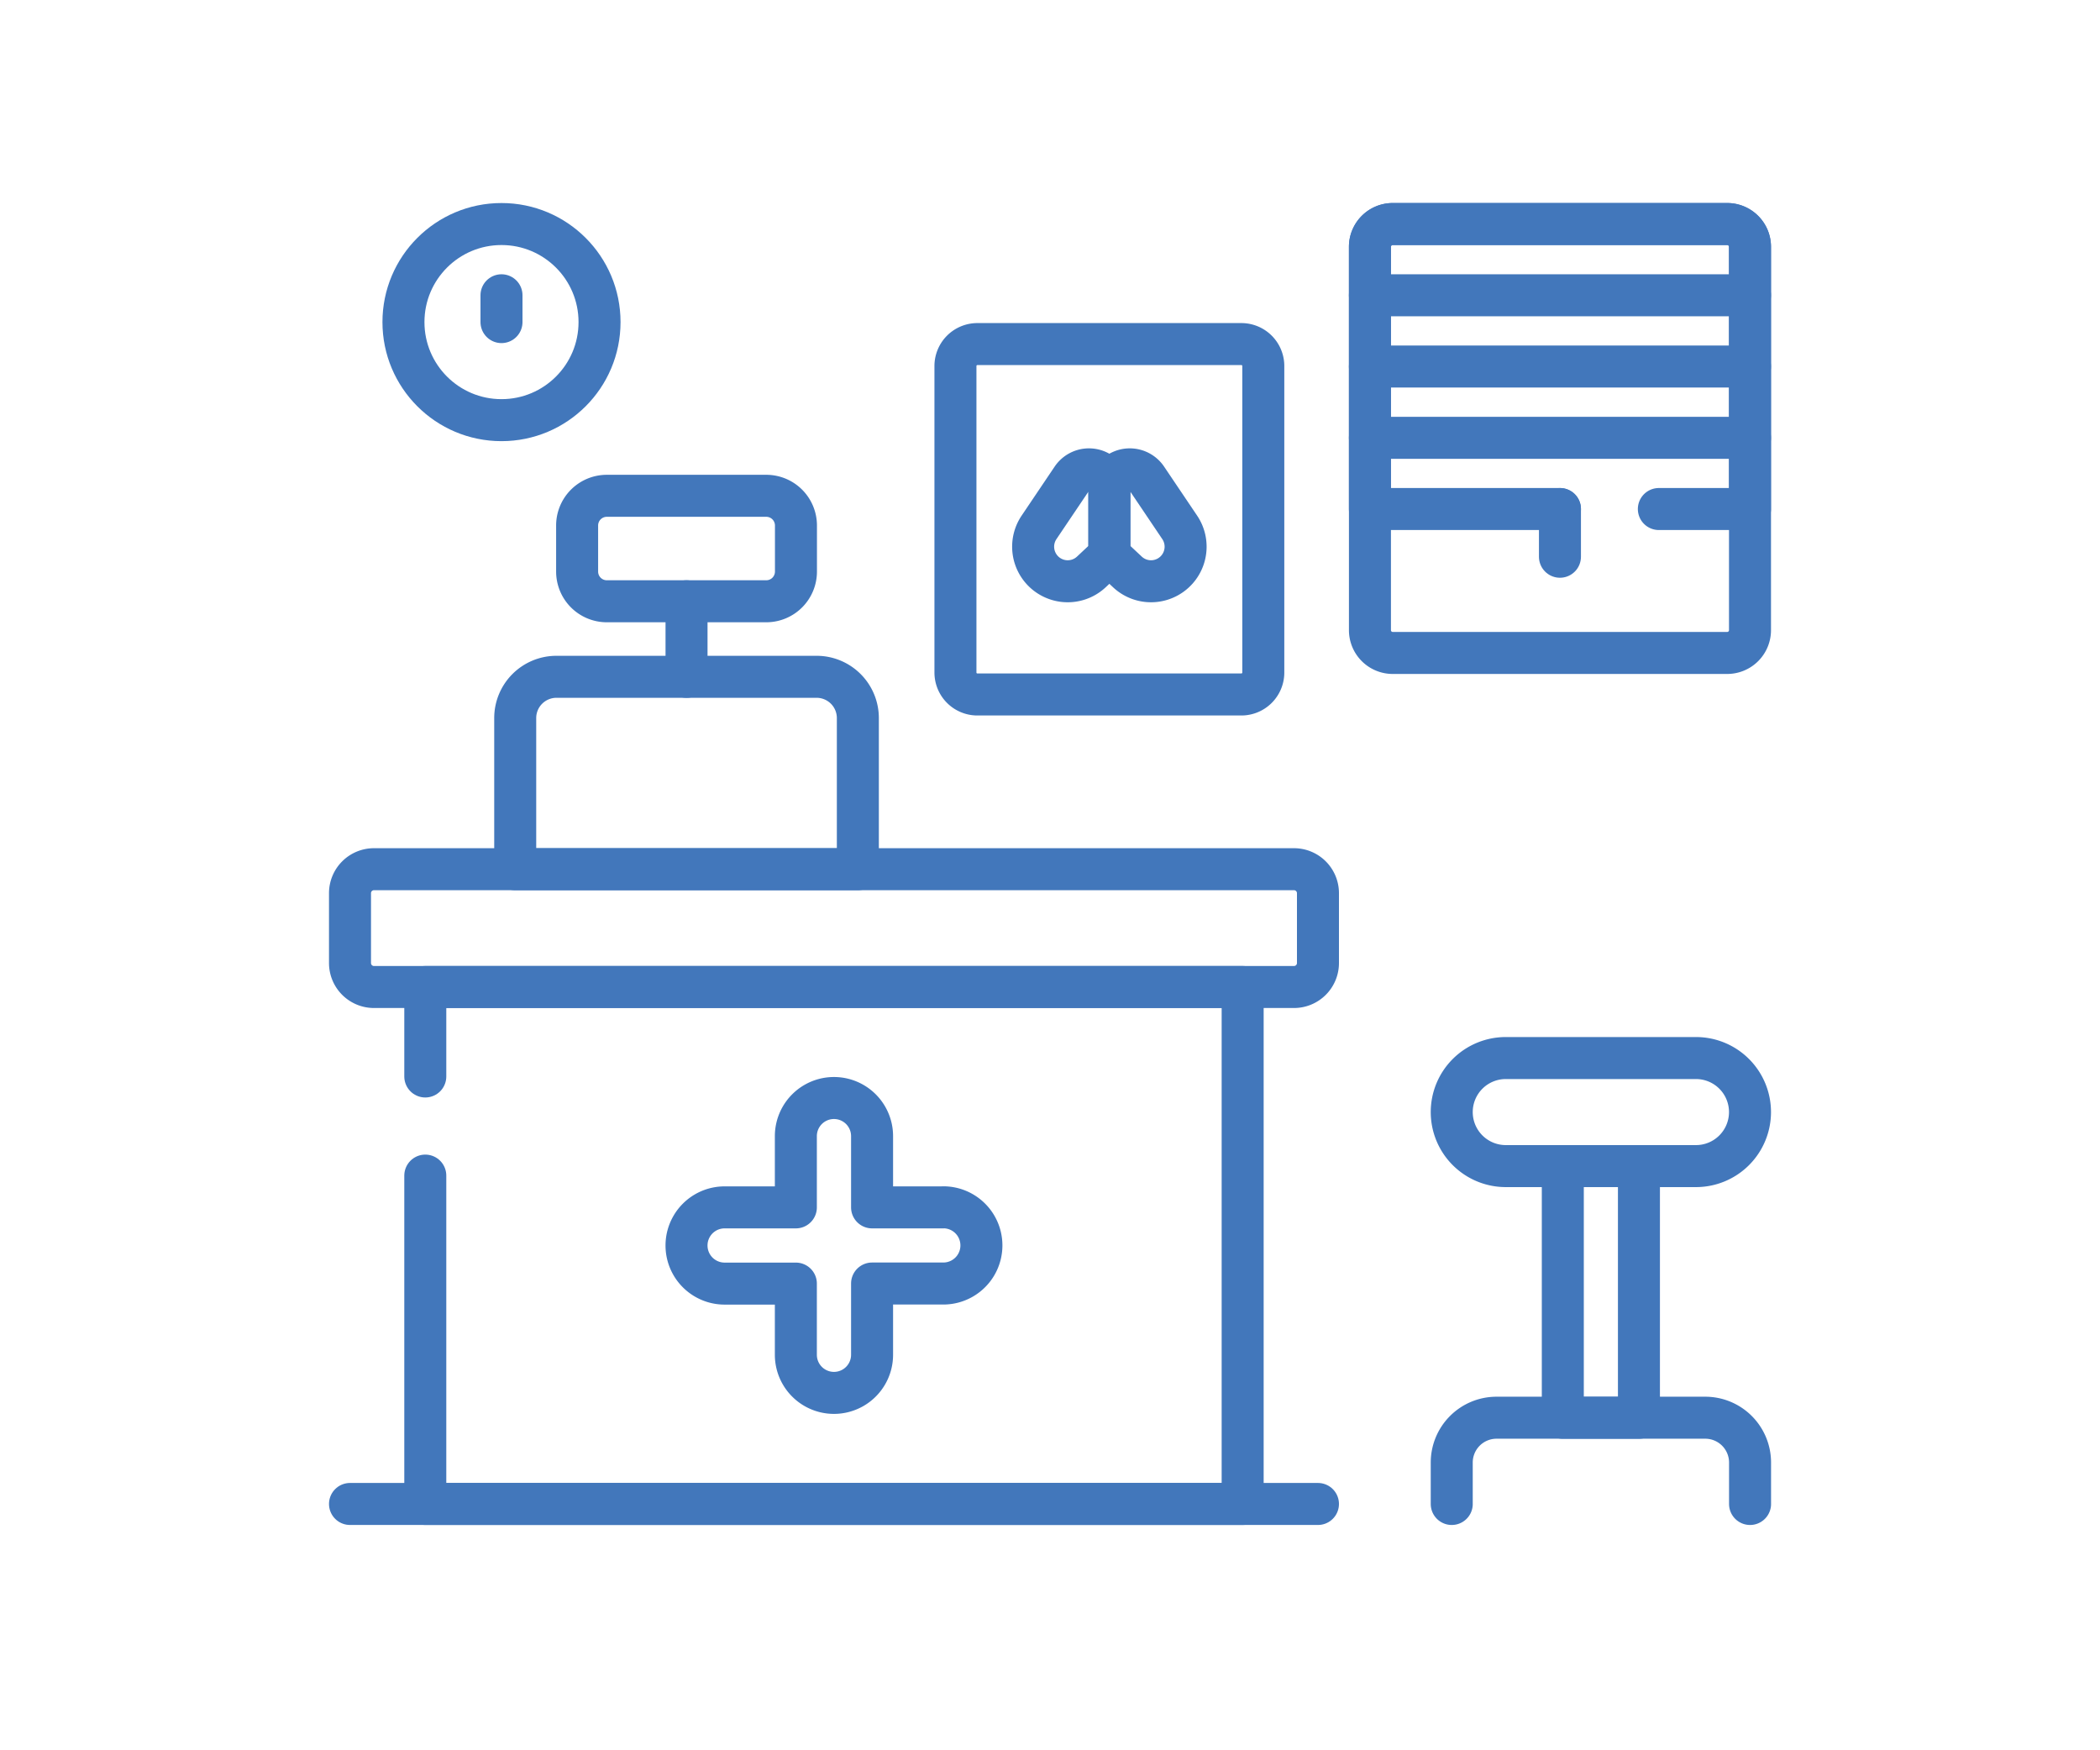 <?xml version="1.0" encoding="UTF-8"?>
<svg xmlns="http://www.w3.org/2000/svg" xmlns:xlink="http://www.w3.org/1999/xlink" width="150" height="125" viewBox="0 0 150 125">
  <defs>
    <clipPath id="clip-path">
      <rect id="Rectangle_216" data-name="Rectangle 216" width="150" height="125" transform="translate(-2889 -1083)" fill="#fff" stroke="#707070" stroke-width="1"></rect>
    </clipPath>
  </defs>
  <g id="Mask_Group_5" data-name="Mask Group 5" transform="translate(2889 1083)" clip-path="url(#clip-path)">
    <g id="Swedish-MedicalAssistant_FrontOffice" transform="translate(-2871.5 -1095.847)">
      <g id="Group_709" data-name="Group 709" transform="translate(7.5 74.923)">
        <path id="Path_124" data-name="Path 124" d="M145.312,346.873h-5.088v-5.088a2.722,2.722,0,0,0-5.444,0v5.088h-5.088a2.722,2.722,0,0,0,0,5.444h5.088V357.4a2.722,2.722,0,0,0,5.444,0v-5.088h5.088a2.722,2.722,0,1,0,0-5.444Z" transform="translate(-102.933 -322.722)" fill="none" stroke="#4277bb" stroke-linecap="round" stroke-linejoin="round" stroke-miterlimit="10" stroke-width="3"></path>
        <path id="Path_125" data-name="Path 125" d="M416.068,332.6H402.48a3.858,3.858,0,0,1-3.858-3.858h0a3.858,3.858,0,0,1,3.858-3.858h13.588a3.858,3.858,0,0,1,3.858,3.858h0A3.858,3.858,0,0,1,416.068,332.6Z" transform="translate(-319.926 -311.397)" fill="none" stroke="#4277bb" stroke-linecap="round" stroke-linejoin="round" stroke-miterlimit="10" stroke-width="3"></path>
        <g id="Group_707" data-name="Group 707" transform="translate(86.629 21.204)">
          <rect id="Rectangle_213" data-name="Rectangle 213" width="5.438" height="17.974" fill="none" stroke="#4277bb" stroke-linecap="round" stroke-linejoin="round" stroke-miterlimit="10" stroke-width="3"></rect>
        </g>
        <g id="Group_708" data-name="Group 708" transform="translate(0 0)">
          <path id="Path_126" data-name="Path 126" d="M74.928,266.26H9.212A1.712,1.712,0,0,1,7.5,264.548v-4.989a1.712,1.712,0,0,1,1.712-1.712H74.928a1.712,1.712,0,0,1,1.712,1.712v4.989A1.711,1.711,0,0,1,74.928,266.26Z" transform="translate(-7.5 -257.847)" fill="none" stroke="#4277bb" stroke-linecap="round" stroke-linejoin="round" stroke-miterlimit="10" stroke-width="3"></path>
          <path id="Path_127" data-name="Path 127" d="M34.23,306.048v-6.39H92.613v36.92H34.23V313.127" transform="translate(-28.852 -291.245)" fill="none" stroke="#4277bb" stroke-linecap="round" stroke-linejoin="round" stroke-miterlimit="10" stroke-width="3"></path>
          <line id="Line_39" data-name="Line 39" x2="69.14" transform="translate(0 45.333)" fill="none" stroke="#4277bb" stroke-linecap="round" stroke-linejoin="round" stroke-miterlimit="10" stroke-width="3"></line>
        </g>
        <path id="Path_128" data-name="Path 128" d="M398.622,458.715v-2.96a3.2,3.2,0,0,1,3.2-3.2H416.73a3.2,3.2,0,0,1,3.2,3.2v2.96" transform="translate(-319.926 -413.382)" fill="none" stroke="#4277bb" stroke-linecap="round" stroke-linejoin="round" stroke-miterlimit="10" stroke-width="3"></path>
      </g>
      <path id="Path_129" data-name="Path 129" d="M90.624,203.294H66.15V192.5a2.947,2.947,0,0,1,2.947-2.947h18.58a2.947,2.947,0,0,1,2.947,2.947v10.794Z" transform="translate(-46.849 -128.371)" fill="none" stroke="#4277bb" stroke-linecap="round" stroke-linejoin="round" stroke-miterlimit="10" stroke-width="3"></path>
      <path id="Path_130" data-name="Path 130" d="M101.638,132.832H90.25a2.121,2.121,0,0,1-2.121-2.121v-3.293A2.121,2.121,0,0,1,90.25,125.3h11.389a2.121,2.121,0,0,1,2.121,2.121v3.293A2.121,2.121,0,0,1,101.638,132.832Z" transform="translate(-64.406 -77.044)" fill="none" stroke="#4277bb" stroke-linecap="round" stroke-linejoin="round" stroke-miterlimit="10" stroke-width="3"></path>
      <line id="Line_40" data-name="Line 40" y2="5.395" transform="translate(31.538 55.788)" fill="none" stroke="#4277bb" stroke-linecap="round" stroke-linejoin="round" stroke-miterlimit="10" stroke-width="3"></line>
      <path id="Path_131" data-name="Path 131" d="M242.856,96.481H224a1.567,1.567,0,0,1-1.567-1.567V73.023A1.567,1.567,0,0,1,224,71.456h18.856a1.567,1.567,0,0,1,1.567,1.567V94.914A1.567,1.567,0,0,1,242.856,96.481Z" transform="translate(-171.687 -34.036)" fill="none" stroke="#4277bb" stroke-linecap="round" stroke-linejoin="round" stroke-miterlimit="10" stroke-width="3"></path>
      <path id="Path_132" data-name="Path 132" d="M396.719,30.473V57.851a1.627,1.627,0,0,1-1.628,1.628H371.2a1.627,1.627,0,0,1-1.628-1.628V30.473a1.627,1.627,0,0,1,1.628-1.626h23.893A1.627,1.627,0,0,1,396.719,30.473Z" transform="translate(-289.219)" fill="none" stroke="#4277bb" stroke-linecap="round" stroke-linejoin="round" stroke-miterlimit="10" stroke-width="3"></path>
      <g id="Group_710" data-name="Group 710" transform="translate(56.295 46.367)">
        <path id="Path_133" data-name="Path 133" d="M255.457,117.377v4.662l-1.287,1.206a2.47,2.47,0,0,1-3.674-.333h0a2.47,2.47,0,0,1-.063-2.849l2.358-3.5A1.457,1.457,0,0,1,254,115.92h0A1.457,1.457,0,0,1,255.457,117.377Z" transform="translate(-250.011 -115.92)" fill="none" stroke="#4277bb" stroke-linecap="round" stroke-linejoin="round" stroke-miterlimit="10" stroke-width="3"></path>
        <path id="Path_134" data-name="Path 134" d="M277.078,117.377v4.662l1.287,1.206a2.47,2.47,0,0,0,3.674-.333h0a2.47,2.47,0,0,0,.063-2.849l-2.358-3.5a1.457,1.457,0,0,0-1.209-.643h0A1.457,1.457,0,0,0,277.078,117.377Z" transform="translate(-271.632 -115.92)" fill="none" stroke="#4277bb" stroke-linecap="round" stroke-linejoin="round" stroke-miterlimit="10" stroke-width="3"></path>
      </g>
      <line id="Line_41" data-name="Line 41" x2="27.148" transform="translate(80.351 33.935)" fill="none" stroke="#4277bb" stroke-linecap="round" stroke-linejoin="round" stroke-miterlimit="10" stroke-width="3"></line>
      <line id="Line_42" data-name="Line 42" x2="27.148" transform="translate(80.351 39.024)" fill="none" stroke="#4277bb" stroke-linecap="round" stroke-linejoin="round" stroke-miterlimit="10" stroke-width="3"></line>
      <line id="Line_43" data-name="Line 43" x2="27.148" transform="translate(80.351 44.113)" fill="none" stroke="#4277bb" stroke-linecap="round" stroke-linejoin="round" stroke-miterlimit="10" stroke-width="3"></line>
      <path id="Path_135" data-name="Path 135" d="M383.144,49.2H369.57V30.473a1.627,1.627,0,0,1,1.628-1.626h23.893a1.627,1.627,0,0,1,1.628,1.626V49.2h-6.51" transform="translate(-289.219 0)" fill="none" stroke="#4277bb" stroke-linecap="round" stroke-linejoin="round" stroke-miterlimit="10" stroke-width="3"></path>
      <line id="Line_44" data-name="Line 44" y2="3.407" transform="translate(93.925 49.201)" fill="none" stroke="#4277bb" stroke-linecap="round" stroke-linejoin="round" stroke-miterlimit="10" stroke-width="3"></line>
      <circle id="Ellipse_13" data-name="Ellipse 13" cx="7.003" cy="7.003" r="7.003" transform="translate(11.318 28.847)" fill="none" stroke="#4277bb" stroke-linecap="round" stroke-linejoin="round" stroke-miterlimit="10" stroke-width="3"></circle>
      <line id="Line_45" data-name="Line 45" y1="1.915" transform="translate(18.321 33.935)" fill="none" stroke="#4277bb" stroke-linecap="round" stroke-linejoin="round" stroke-miterlimit="10" stroke-width="3"></line>
    </g>
  </g>
</svg>
